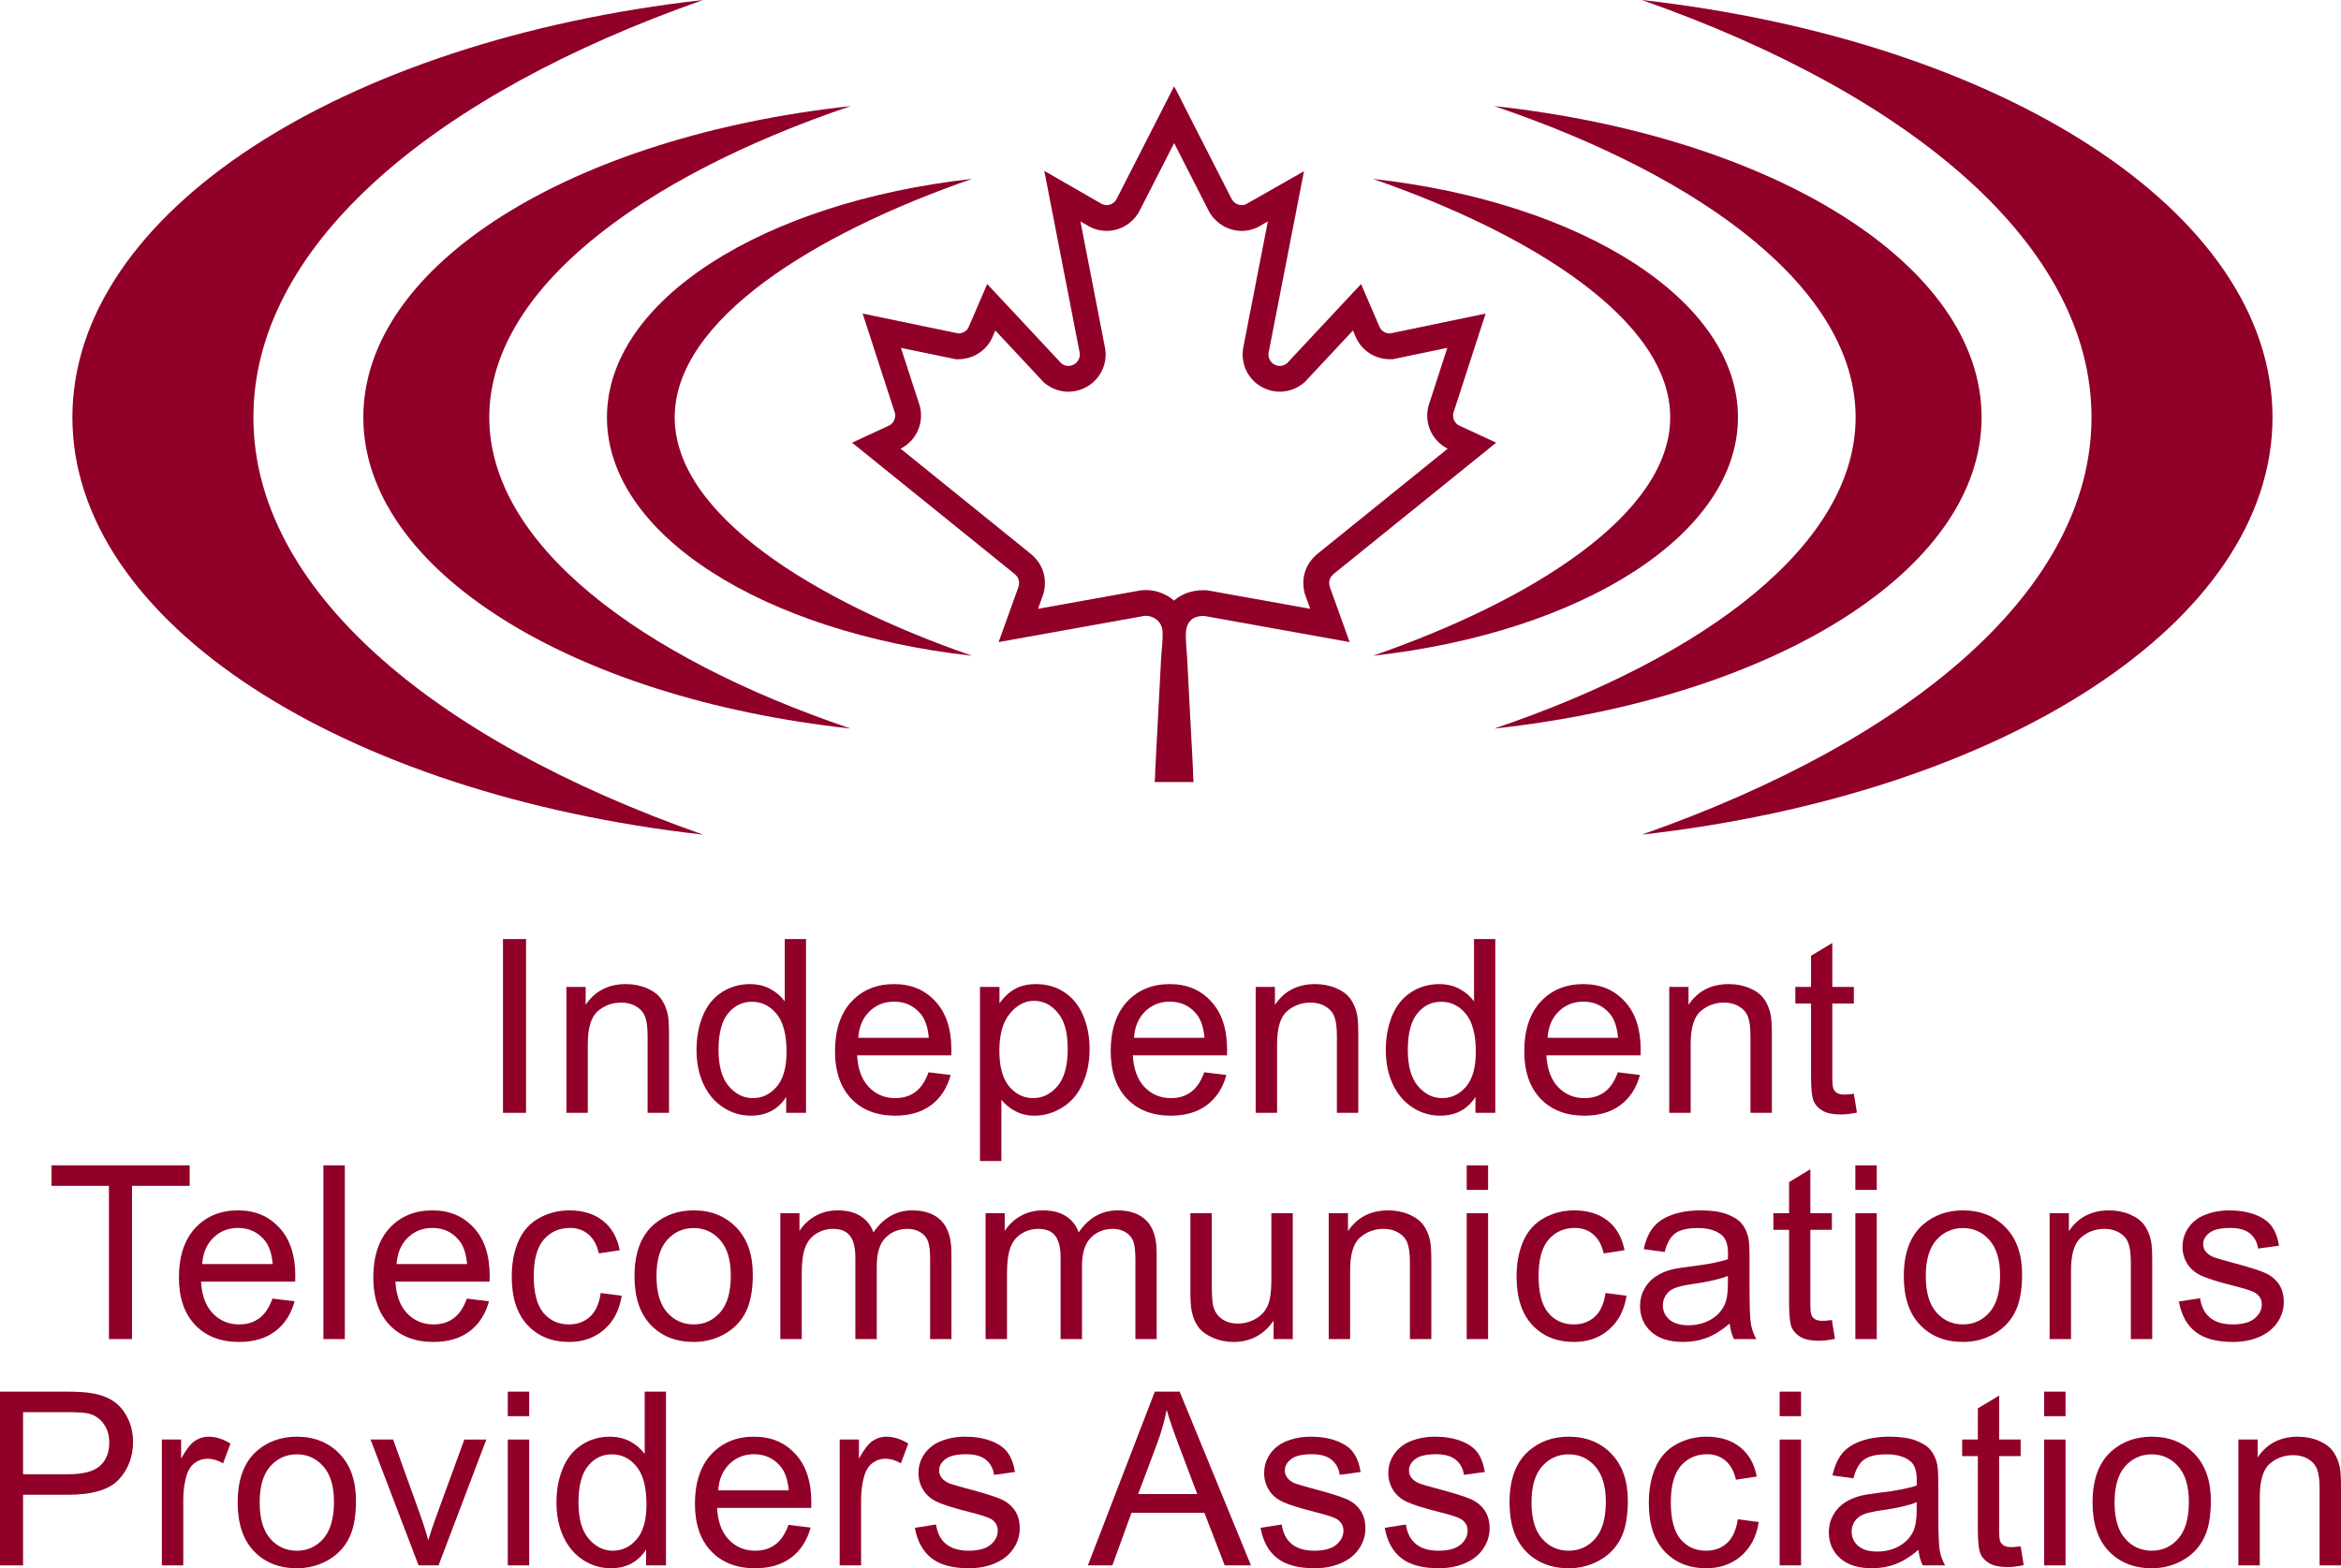 <svg width="194" height="130" viewBox="0 0 194 130" fill="none" xmlns="http://www.w3.org/2000/svg">
<path d="M58.264 0C35.961 7.839 21.457 20.107 21.01 33.935L20.999 34.595C21 48.692 35.608 61.225 58.265 69.188C28.413 65.822 5.999 51.613 5.999 34.595C5.999 17.577 28.412 3.367 58.264 0Z" fill="#900029"/>
<path d="M136.059 0C165.911 3.367 188.324 17.577 188.324 34.595C188.324 51.613 165.911 65.822 136.059 69.188C158.716 61.225 173.324 48.692 173.324 34.595C173.324 20.497 158.716 7.964 136.059 0Z" fill="#900029"/>
<path fill-rule="evenodd" clip-rule="evenodd" d="M97.307 7.179C97.341 7.179 97.327 7.211 97.343 7.237C97.549 7.595 97.746 8.018 97.937 8.391C99.328 11.109 100.7 13.836 102.097 16.551C102.278 16.829 102.581 17.004 102.9 17.004C103.016 17.004 103.135 16.981 103.251 16.931L108.062 14.194L105.128 29.249C105.046 29.865 105.525 30.332 106.056 30.332C106.256 30.332 106.463 30.267 106.65 30.119L112.792 23.544L114.345 27.148C114.511 27.46 114.835 27.643 115.188 27.643L123.115 25.993L120.439 34.238C120.355 34.633 120.521 35.047 120.875 35.253L123.99 36.696L110.674 47.453C110.257 47.766 110.064 48.08 110.188 48.614L111.846 53.226L99.803 51.061C99.784 51.061 99.764 51.06 99.745 51.06C98.632 51.06 98.239 51.74 98.267 52.791C98.283 53.388 98.353 53.993 98.382 54.591C98.532 57.651 98.711 60.711 98.862 63.771C98.88 64.122 98.865 64.483 98.917 64.828H95.685C95.737 64.483 95.723 64.122 95.74 63.771C95.891 60.711 96.071 57.651 96.221 54.591C96.255 53.882 96.397 52.938 96.334 52.255C96.27 51.567 95.644 51.05 94.969 51.05C94.912 51.05 94.856 51.054 94.799 51.061L82.757 53.226L84.415 48.614C84.539 48.08 84.346 47.766 83.928 47.453L70.612 36.696L73.727 35.253C74.081 35.047 74.247 34.633 74.163 34.238L71.488 25.993L79.433 27.643C79.78 27.63 80.095 27.458 80.257 27.148L81.81 23.544L87.967 30.133C88.149 30.272 88.348 30.334 88.541 30.334C89.076 30.334 89.561 29.86 89.475 29.249L86.542 14.166L91.332 16.921C91.456 16.978 91.583 17.004 91.707 17.004C92.024 17.004 92.325 16.833 92.506 16.551L97.287 7.181C97.295 7.18 97.302 7.179 97.307 7.179ZM94.414 17.52L94.366 17.612L94.31 17.7C94.035 18.129 93.658 18.488 93.219 18.738C92.757 19.001 92.234 19.14 91.707 19.14C91.267 19.14 90.839 19.047 90.436 18.862L90.347 18.82L90.261 18.771L89.537 18.355L91.576 28.843L91.587 28.896L91.595 28.951C91.721 29.838 91.457 30.733 90.871 31.405C90.282 32.082 89.432 32.47 88.54 32.47C87.859 32.47 87.208 32.246 86.659 31.825L86.519 31.718L86.399 31.588L82.482 27.396L82.225 27.991L82.193 28.066L82.155 28.138C81.891 28.642 81.49 29.061 80.998 29.349C80.555 29.609 80.043 29.757 79.517 29.778L79.254 29.788L78.995 29.735L74.661 28.835L76.235 33.686L76.258 33.795C76.535 35.103 75.953 36.43 74.807 37.097L74.72 37.148L74.628 37.191L85.249 45.773C85.745 46.151 86.095 46.572 86.319 47.057C86.608 47.684 86.669 48.37 86.5 49.096L86.472 49.217L86.023 50.468L94.418 48.959L94.468 48.95L94.52 48.944C94.667 48.924 94.818 48.914 94.968 48.914C95.814 48.914 96.637 49.222 97.283 49.781C97.285 49.784 97.289 49.785 97.291 49.788C97.771 49.363 98.555 48.925 99.745 48.925C99.778 48.925 99.812 48.925 99.846 48.926L100.016 48.929L100.182 48.959L108.578 50.468L108.129 49.217L108.101 49.096C107.932 48.37 107.993 47.683 108.282 47.057C108.506 46.572 108.856 46.151 109.351 45.773L119.973 37.191L119.972 37.19L119.88 37.147L119.793 37.097C118.648 36.43 118.065 35.103 118.343 33.795L118.366 33.686L119.94 28.836L115.625 29.735L115.408 29.78H115.185C114.032 29.779 112.984 29.153 112.451 28.147L112.41 28.07L112.376 27.991L112.12 27.397L108.217 31.575L108.107 31.694L107.979 31.793C107.42 32.235 106.756 32.469 106.056 32.469C105.17 32.469 104.326 32.085 103.739 31.417C103.153 30.75 102.886 29.856 103.004 28.967L103.013 28.905L103.024 28.842L105.067 18.355L104.313 18.785L104.214 18.841L104.111 18.886C103.725 19.055 103.317 19.141 102.899 19.141C102.371 19.141 101.846 19.001 101.382 18.736C100.95 18.489 100.576 18.137 100.302 17.717L100.241 17.624L100.191 17.526C99.397 15.983 98.599 14.413 97.827 12.894L97.302 11.861L94.414 17.52Z" fill="#900029"/>
<path d="M70.488 8.796C52.984 14.735 40.547 24.082 40.547 34.595C40.548 45.108 52.984 54.455 70.488 60.393C47.425 57.883 30.109 47.285 30.109 34.595C30.109 21.904 47.425 11.307 70.488 8.796Z" fill="#900029"/>
<path d="M123.836 8.796C146.899 11.307 164.215 21.904 164.215 34.595C164.215 47.285 146.899 57.883 123.836 60.393C141.34 54.455 153.775 45.108 153.776 34.595C153.776 24.082 141.34 14.735 123.836 8.796Z" fill="#900029"/>
<path d="M80.549 14.83C67.435 19.379 55.913 26.541 55.913 34.595C55.913 42.648 67.436 49.809 80.549 54.359C63.271 52.435 50.299 44.317 50.299 34.595C50.299 24.872 63.271 16.753 80.549 14.83Z" fill="#900029"/>
<path d="M113.774 14.83C131.052 16.753 144.026 24.872 144.026 34.595C144.025 44.318 131.052 52.435 113.774 54.359C126.888 49.809 138.411 42.648 138.411 34.595C138.411 26.541 126.888 19.379 113.774 14.83Z" fill="#900029"/>
<path d="M41.682 92.247V77.844H43.593V92.247H41.682Z" fill="#900029"/>
<path d="M46.938 92.247V81.813H48.534V83.296C49.303 82.15 50.413 81.577 51.865 81.577C52.495 81.577 53.075 81.69 53.604 81.916C54.133 82.142 54.528 82.439 54.791 82.805C55.054 83.172 55.238 83.608 55.343 84.112C55.408 84.439 55.441 85.012 55.441 85.831V92.246H53.667V85.9C53.667 85.179 53.599 84.641 53.46 84.284C53.323 83.927 53.078 83.642 52.726 83.429C52.375 83.216 51.962 83.11 51.49 83.11C50.734 83.11 50.082 83.349 49.534 83.827C48.985 84.305 48.711 85.212 48.711 86.549V92.247H46.938H46.938Z" fill="#900029"/>
<path d="M65.151 92.247V90.93C64.488 91.965 63.512 92.483 62.225 92.483C61.391 92.483 60.624 92.253 59.924 91.795C59.224 91.336 58.683 90.696 58.298 89.874C57.914 89.052 57.722 88.107 57.722 87.04C57.722 85.972 57.896 85.054 58.244 84.206C58.592 83.357 59.114 82.707 59.81 82.255C60.507 81.803 61.285 81.578 62.146 81.578C62.776 81.578 63.338 81.71 63.83 81.975C64.323 82.24 64.724 82.586 65.032 83.012V77.844H66.796V92.247H65.151H65.151ZM59.545 87.04C59.545 88.376 59.827 89.375 60.392 90.036C60.957 90.698 61.623 91.029 62.392 91.029C63.161 91.029 63.826 90.713 64.368 90.081C64.91 89.448 65.181 88.484 65.181 87.187C65.181 85.76 64.905 84.711 64.353 84.043C63.801 83.375 63.121 83.041 62.313 83.041C61.505 83.041 60.866 83.362 60.338 84.004C59.809 84.646 59.544 85.658 59.544 87.04H59.545Z" fill="#900029"/>
<path d="M76.95 88.887L78.783 89.113C78.494 90.18 77.958 91.009 77.177 91.599C76.395 92.188 75.397 92.483 74.182 92.483C72.651 92.483 71.438 92.013 70.541 91.073C69.645 90.133 69.196 88.815 69.196 87.118C69.196 85.422 69.65 84.001 70.556 83.031C71.463 82.062 72.638 81.578 74.083 81.578C75.528 81.578 76.625 82.052 77.512 83.002C78.399 83.952 78.842 85.288 78.842 87.01C78.842 87.115 78.839 87.272 78.832 87.482H71.029C71.094 88.628 71.42 89.506 72.004 90.115C72.589 90.724 73.318 91.029 74.192 91.029C74.842 91.029 75.397 90.858 75.857 90.518C76.317 90.177 76.681 89.634 76.951 88.887H76.95ZM71.127 86.028H76.97C76.891 85.15 76.668 84.492 76.3 84.053C75.735 83.372 75.003 83.031 74.103 83.031C73.288 83.031 72.603 83.303 72.049 83.847C71.494 84.391 71.186 85.118 71.127 86.028Z" fill="#900029"/>
<path d="M81.211 96.246V81.813H82.827V83.169C83.208 82.638 83.638 82.24 84.118 81.975C84.597 81.71 85.179 81.578 85.862 81.578C86.755 81.578 87.543 81.807 88.227 82.265C88.91 82.724 89.425 83.371 89.774 84.206C90.122 85.041 90.296 85.956 90.296 86.952C90.296 88.019 90.104 88.98 89.719 89.835C89.335 90.69 88.777 91.345 88.044 91.8C87.311 92.255 86.541 92.483 85.734 92.483C85.142 92.483 84.612 92.359 84.142 92.11C83.672 91.861 83.287 91.546 82.984 91.166V96.246H81.211L81.211 96.246ZM82.817 87.089C82.817 88.432 83.09 89.424 83.635 90.066C84.18 90.708 84.84 91.029 85.615 91.029C86.39 91.029 87.078 90.696 87.64 90.032C88.201 89.367 88.482 88.337 88.482 86.942C88.482 85.546 88.208 84.617 87.66 83.955C87.111 83.294 86.456 82.963 85.694 82.963C84.932 82.963 84.27 83.315 83.689 84.019C83.107 84.723 82.817 85.746 82.817 87.089H82.817Z" fill="#900029"/>
<path d="M99.798 88.887L101.63 89.113C101.341 90.18 100.806 91.009 100.024 91.599C99.243 92.188 98.244 92.483 97.029 92.483C95.499 92.483 94.285 92.013 93.389 91.073C92.492 90.133 92.044 88.815 92.044 87.118C92.044 85.422 92.497 84.001 93.404 83.031C94.31 82.062 95.486 81.578 96.931 81.578C98.376 81.578 99.473 82.052 100.36 83.002C101.246 83.952 101.69 85.288 101.69 87.01C101.69 87.115 101.687 87.272 101.68 87.482H93.876C93.942 88.628 94.267 89.506 94.852 90.115C95.436 90.724 96.166 91.029 97.039 91.029C97.69 91.029 98.244 90.858 98.704 90.518C99.164 90.177 99.529 89.634 99.798 88.887H99.798ZM93.975 86.028H99.817C99.739 85.15 99.515 84.492 99.147 84.053C98.582 83.372 97.85 83.031 96.95 83.031C96.136 83.031 95.451 83.303 94.896 83.847C94.341 84.391 94.034 85.118 93.975 86.028Z" fill="#900029"/>
<path d="M104.06 92.247V81.813H105.656V83.296C106.425 82.15 107.534 81.577 108.986 81.577C109.617 81.577 110.196 81.69 110.725 81.916C111.254 82.142 111.65 82.439 111.913 82.805C112.175 83.172 112.36 83.608 112.464 84.112C112.53 84.439 112.563 85.012 112.563 85.831V92.246H110.789V85.9C110.789 85.179 110.72 84.641 110.582 84.284C110.444 83.927 110.2 83.642 109.848 83.429C109.497 83.216 109.085 83.11 108.612 83.11C107.857 83.11 107.204 83.349 106.656 83.827C106.108 84.305 105.833 85.212 105.833 86.549V92.247H104.06H104.06Z" fill="#900029"/>
<path d="M122.272 92.247V90.93C121.609 91.965 120.633 92.483 119.346 92.483C118.512 92.483 117.745 92.253 117.045 91.795C116.346 91.336 115.804 90.696 115.42 89.874C115.035 89.052 114.843 88.107 114.843 87.04C114.843 85.972 115.017 85.054 115.365 84.206C115.713 83.357 116.235 82.707 116.932 82.255C117.628 81.803 118.406 81.578 119.267 81.578C119.897 81.578 120.459 81.71 120.952 81.975C121.444 82.24 121.845 82.586 122.154 83.012V77.844H123.917V92.247H122.272H122.272ZM116.666 87.04C116.666 88.376 116.948 89.375 117.513 90.036C118.078 90.698 118.745 91.029 119.513 91.029C120.282 91.029 120.947 90.713 121.489 90.081C122.031 89.448 122.301 88.484 122.301 87.187C122.301 85.76 122.025 84.711 121.474 84.043C120.922 83.375 120.242 83.041 119.434 83.041C118.626 83.041 117.987 83.362 117.459 84.004C116.93 84.646 116.666 85.658 116.666 87.04H116.666Z" fill="#900029"/>
<path d="M134.071 88.887L135.904 89.113C135.615 90.18 135.079 91.009 134.298 91.599C133.516 92.188 132.518 92.483 131.303 92.483C129.772 92.483 128.559 92.013 127.662 91.073C126.766 90.133 126.317 88.815 126.317 87.118C126.317 85.422 126.771 84.001 127.677 83.031C128.584 82.062 129.759 81.578 131.204 81.578C132.649 81.578 133.746 82.052 134.633 83.002C135.52 83.952 135.963 85.288 135.963 87.01C135.963 87.115 135.96 87.272 135.953 87.482H128.15C128.215 88.628 128.541 89.506 129.125 90.115C129.71 90.724 130.439 91.029 131.313 91.029C131.963 91.029 132.518 90.858 132.978 90.518C133.438 90.177 133.802 89.634 134.072 88.887H134.071ZM128.248 86.028H134.091C134.012 85.15 133.789 84.492 133.421 84.053C132.856 83.372 132.124 83.031 131.224 83.031C130.409 83.031 129.724 83.303 129.17 83.847C128.615 84.391 128.308 85.118 128.248 86.028Z" fill="#900029"/>
<path d="M138.332 92.247V81.813H139.929V83.296C140.697 82.15 141.807 81.577 143.259 81.577C143.89 81.577 144.469 81.69 144.998 81.916C145.527 82.142 145.923 82.439 146.185 82.805C146.448 83.172 146.632 83.608 146.737 84.112C146.802 84.439 146.835 85.012 146.835 85.831V92.246H145.062V85.9C145.062 85.179 144.993 84.641 144.855 84.284C144.717 83.927 144.472 83.642 144.121 83.429C143.769 83.216 143.357 83.11 142.884 83.11C142.129 83.11 141.477 83.349 140.928 83.827C140.38 84.305 140.106 85.212 140.106 86.549V92.247H138.332H138.332Z" fill="#900029"/>
<path d="M153.628 90.665L153.885 92.227C153.385 92.332 152.939 92.384 152.545 92.384C151.901 92.384 151.402 92.283 151.047 92.079C150.693 91.876 150.443 91.61 150.298 91.279C150.154 90.948 150.082 90.252 150.082 89.191V83.188H148.781V81.813H150.082V79.229L151.845 78.168V81.813H153.629V83.188H151.845V89.289C151.845 89.794 151.876 90.118 151.939 90.262C152.001 90.406 152.103 90.521 152.244 90.606C152.386 90.691 152.588 90.734 152.85 90.734C153.048 90.734 153.307 90.711 153.629 90.665H153.628Z" fill="#900029"/>
<path d="M9.028 111.005V98.302H4.269V96.602H15.718V98.302H10.939V111.005H9.028Z" fill="#900029"/>
<path d="M22.58 107.646L24.413 107.872C24.124 108.939 23.588 109.768 22.807 110.357C22.025 110.947 21.027 111.241 19.812 111.241C18.281 111.241 17.068 110.771 16.171 109.832C15.274 108.892 14.826 107.574 14.826 105.877C14.826 104.18 15.279 102.76 16.186 101.79C17.092 100.821 18.268 100.336 19.713 100.336C21.158 100.336 22.255 100.811 23.142 101.761C24.029 102.71 24.472 104.047 24.472 105.769C24.472 105.874 24.469 106.031 24.462 106.241H16.659C16.724 107.387 17.05 108.264 17.634 108.874C18.219 109.483 18.948 109.787 19.822 109.787C20.472 109.787 21.027 109.617 21.487 109.277C21.947 108.936 22.311 108.393 22.58 107.646H22.58ZM16.757 104.787H22.6C22.521 103.909 22.298 103.251 21.93 102.812C21.365 102.131 20.632 101.79 19.732 101.79C18.918 101.79 18.233 102.062 17.678 102.605C17.123 103.149 16.816 103.876 16.757 104.787Z" fill="#900029"/>
<path d="M26.802 111.005V96.603H28.575V111.005H26.802Z" fill="#900029"/>
<path d="M38.688 107.646L40.521 107.872C40.232 108.939 39.696 109.768 38.915 110.357C38.133 110.947 37.135 111.241 35.92 111.241C34.389 111.241 33.176 110.771 32.279 109.832C31.383 108.892 30.934 107.574 30.934 105.877C30.934 104.18 31.388 102.76 32.294 101.79C33.201 100.821 34.376 100.336 35.822 100.336C37.267 100.336 38.363 100.811 39.25 101.761C40.137 102.71 40.581 104.047 40.581 105.769C40.581 105.874 40.577 106.031 40.571 106.241H32.767C32.833 107.387 33.158 108.264 33.742 108.874C34.327 109.483 35.056 109.787 35.93 109.787C36.58 109.787 37.135 109.617 37.595 109.277C38.055 108.936 38.419 108.393 38.689 107.646H38.688ZM32.865 104.787H38.708C38.63 103.909 38.406 103.251 38.038 102.812C37.473 102.131 36.741 101.79 35.841 101.79C35.026 101.79 34.342 102.062 33.787 102.605C33.232 103.149 32.925 103.876 32.865 104.787Z" fill="#900029"/>
<path d="M49.779 107.184L51.523 107.41C51.332 108.608 50.844 109.547 50.059 110.224C49.274 110.902 48.31 111.241 47.168 111.241C45.736 111.241 44.584 110.774 43.714 109.841C42.844 108.908 42.409 107.57 42.409 105.828C42.409 104.701 42.596 103.716 42.971 102.871C43.345 102.026 43.915 101.392 44.68 100.97C45.445 100.547 46.278 100.336 47.178 100.336C48.314 100.336 49.244 100.623 49.966 101.196C50.689 101.769 51.152 102.583 51.356 103.637L49.631 103.903C49.467 103.202 49.177 102.675 48.759 102.321C48.342 101.967 47.838 101.79 47.247 101.79C46.353 101.79 45.628 102.109 45.069 102.748C44.511 103.387 44.232 104.397 44.232 105.779C44.232 107.161 44.501 108.199 45.04 108.835C45.579 109.47 46.281 109.788 47.148 109.788C47.845 109.788 48.426 109.575 48.892 109.149C49.359 108.723 49.654 108.068 49.779 107.184L49.779 107.184Z" fill="#900029"/>
<path d="M52.581 105.789C52.581 103.856 53.12 102.425 54.197 101.495C55.097 100.722 56.194 100.336 57.488 100.336C58.927 100.336 60.102 100.806 61.015 101.746C61.928 102.685 62.385 103.984 62.385 105.641C62.385 106.984 62.183 108.04 61.779 108.809C61.375 109.579 60.787 110.177 60.015 110.602C59.244 111.028 58.401 111.241 57.488 111.241C56.023 111.241 54.839 110.773 53.936 109.836C53.033 108.899 52.581 107.55 52.581 105.788V105.789ZM54.404 105.789C54.404 107.125 54.696 108.125 55.281 108.79C55.866 109.455 56.602 109.787 57.488 109.787C58.375 109.787 59.1 109.453 59.685 108.785C60.27 108.117 60.562 107.099 60.562 105.729C60.562 104.439 60.268 103.462 59.68 102.797C59.093 102.132 58.362 101.8 57.488 101.8C56.614 101.8 55.866 102.131 55.281 102.792C54.697 103.454 54.404 104.453 54.404 105.789Z" fill="#900029"/>
<path d="M64.666 111.005V100.572H66.252V102.036C66.581 101.525 67.018 101.114 67.563 100.803C68.108 100.492 68.729 100.336 69.425 100.336C70.2 100.336 70.836 100.497 71.332 100.817C71.827 101.138 72.177 101.587 72.381 102.163C73.209 100.945 74.286 100.336 75.612 100.336C76.65 100.336 77.448 100.623 78.007 101.195C78.565 101.769 78.844 102.651 78.844 103.843V111.005H77.081V104.432C77.081 103.725 77.023 103.216 76.908 102.905C76.793 102.594 76.585 102.343 76.283 102.153C75.981 101.963 75.626 101.868 75.219 101.868C74.483 101.868 73.872 102.112 73.386 102.6C72.9 103.088 72.657 103.869 72.657 104.944V111.005H70.883V104.227C70.883 103.441 70.739 102.851 70.45 102.458C70.161 102.065 69.688 101.869 69.031 101.869C68.532 101.869 68.071 102 67.647 102.262C67.223 102.524 66.916 102.907 66.725 103.411C66.535 103.916 66.44 104.643 66.44 105.592V111.006H64.666L64.666 111.005Z" fill="#900029"/>
<path d="M81.676 111.005V100.572H83.262V102.036C83.591 101.525 84.028 101.114 84.573 100.803C85.118 100.492 85.739 100.336 86.435 100.336C87.21 100.336 87.846 100.497 88.341 100.817C88.837 101.138 89.187 101.587 89.391 102.163C90.218 100.945 91.296 100.336 92.623 100.336C93.66 100.336 94.458 100.623 95.017 101.195C95.575 101.769 95.854 102.651 95.854 103.843V111.005H94.091V104.432C94.091 103.725 94.033 103.216 93.918 102.905C93.803 102.594 93.595 102.343 93.293 102.153C92.991 101.963 92.636 101.868 92.228 101.868C91.493 101.868 90.882 102.112 90.396 102.6C89.91 103.088 89.667 103.869 89.667 104.944V111.005H87.893V104.227C87.893 103.441 87.749 102.851 87.46 102.458C87.171 102.065 86.698 101.869 86.041 101.869C85.542 101.869 85.081 102 84.657 102.262C84.233 102.524 83.926 102.907 83.735 103.411C83.545 103.916 83.45 104.643 83.45 105.592V111.006H81.676L81.676 111.005Z" fill="#900029"/>
<path d="M105.545 111.005V109.473C104.731 110.652 103.624 111.241 102.225 111.241C101.607 111.241 101.031 111.123 100.496 110.887C99.96 110.652 99.563 110.355 99.303 109.998C99.044 109.642 98.862 109.204 98.757 108.687C98.684 108.34 98.648 107.79 98.648 107.036V100.572H100.422V106.358C100.422 107.282 100.458 107.904 100.53 108.225C100.642 108.69 100.878 109.055 101.24 109.321C101.601 109.586 102.047 109.718 102.58 109.718C103.112 109.718 103.611 109.582 104.077 109.311C104.543 109.039 104.873 108.669 105.067 108.2C105.261 107.732 105.358 107.052 105.358 106.162V100.571H107.132V111.005H105.545V111.005Z" fill="#900029"/>
<path d="M110.111 111.005V100.572H111.708V102.055C112.476 100.909 113.586 100.336 115.038 100.336C115.669 100.336 116.248 100.449 116.777 100.675C117.306 100.901 117.702 101.197 117.965 101.564C118.227 101.931 118.411 102.366 118.516 102.87C118.582 103.198 118.615 103.771 118.615 104.59V111.005H116.841V104.658C116.841 103.938 116.772 103.399 116.634 103.042C116.496 102.685 116.251 102.401 115.9 102.188C115.549 101.975 115.136 101.868 114.664 101.868C113.908 101.868 113.256 102.108 112.708 102.586C112.159 103.064 111.885 103.971 111.885 105.307V111.005H110.112H110.111Z" fill="#900029"/>
<path d="M121.546 98.636V96.603H123.319V98.636H121.546ZM121.546 111.005V100.572H123.319V111.005H121.546Z" fill="#900029"/>
<path d="M133.049 107.184L134.793 107.41C134.603 108.608 134.115 109.547 133.33 110.224C132.545 110.902 131.581 111.241 130.438 111.241C129.006 111.241 127.855 110.774 126.985 109.841C126.115 108.908 125.68 107.57 125.68 105.828C125.68 104.701 125.867 103.716 126.241 102.871C126.616 102.026 127.185 101.392 127.951 100.97C128.716 100.547 129.549 100.336 130.449 100.336C131.585 100.336 132.514 100.623 133.237 101.196C133.96 101.769 134.423 102.583 134.626 103.637L132.902 103.903C132.738 103.202 132.447 102.675 132.03 102.321C131.613 101.967 131.109 101.79 130.518 101.79C129.624 101.79 128.898 102.109 128.34 102.748C127.782 103.387 127.503 104.397 127.503 105.779C127.503 107.161 127.772 108.199 128.311 108.835C128.849 109.47 129.552 109.788 130.419 109.788C131.116 109.788 131.697 109.575 132.163 109.149C132.63 108.723 132.925 108.068 133.05 107.184L133.049 107.184Z" fill="#900029"/>
<path d="M143.34 109.718C142.683 110.275 142.051 110.668 141.443 110.897C140.836 111.126 140.184 111.241 139.487 111.241C138.338 111.241 137.454 110.961 136.837 110.401C136.219 109.841 135.911 109.126 135.911 108.254C135.911 107.744 136.027 107.277 136.261 106.854C136.494 106.432 136.799 106.093 137.177 105.837C137.555 105.582 137.98 105.389 138.453 105.258C138.801 105.166 139.327 105.078 140.03 104.992C141.461 104.822 142.516 104.619 143.192 104.383C143.199 104.141 143.202 103.987 143.202 103.921C143.202 103.201 143.035 102.693 142.7 102.399C142.246 101.999 141.573 101.799 140.68 101.799C139.846 101.799 139.23 101.945 138.832 102.236C138.435 102.528 138.141 103.044 137.95 103.784L136.216 103.548C136.374 102.808 136.633 102.21 136.995 101.755C137.356 101.3 137.878 100.949 138.561 100.704C139.244 100.458 140.036 100.336 140.936 100.336C141.836 100.336 142.555 100.44 143.113 100.65C143.671 100.86 144.082 101.123 144.345 101.441C144.607 101.759 144.791 102.16 144.896 102.644C144.955 102.946 144.985 103.489 144.985 104.276V106.633C144.985 108.277 145.023 109.317 145.098 109.753C145.174 110.188 145.323 110.606 145.547 111.005H143.694C143.51 110.639 143.392 110.21 143.339 109.718H143.34ZM143.192 105.769C142.548 106.031 141.583 106.254 140.296 106.437C139.566 106.542 139.051 106.66 138.749 106.791C138.446 106.922 138.213 107.113 138.049 107.366C137.885 107.618 137.803 107.898 137.803 108.206C137.803 108.677 137.982 109.07 138.34 109.385C138.698 109.699 139.222 109.856 139.911 109.856C140.601 109.856 141.202 109.707 141.734 109.409C142.266 109.111 142.657 108.704 142.906 108.186C143.097 107.787 143.192 107.197 143.192 106.418V105.769L143.192 105.769Z" fill="#900029"/>
<path d="M151.808 109.424L152.064 110.986C151.565 111.09 151.119 111.143 150.725 111.143C150.081 111.143 149.582 111.041 149.227 110.838C148.873 110.635 148.623 110.368 148.478 110.037C148.334 109.707 148.262 109.011 148.262 107.95V101.947H146.961V100.572H148.262V97.988L150.025 96.927V100.572H151.809V101.947H150.025V108.048C150.025 108.553 150.056 108.877 150.119 109.021C150.181 109.165 150.283 109.279 150.424 109.364C150.565 109.45 150.767 109.492 151.03 109.492C151.227 109.492 151.486 109.469 151.808 109.424Z" fill="#900029"/>
<path d="M153.754 98.636V96.603H155.527V98.636H153.754ZM153.754 111.005V100.572H155.527V111.005H153.754Z" fill="#900029"/>
<path d="M157.769 105.789C157.769 103.856 158.307 102.425 159.384 101.495C160.284 100.722 161.381 100.336 162.675 100.336C164.114 100.336 165.29 100.806 166.203 101.746C167.116 102.685 167.572 103.984 167.572 105.641C167.572 106.984 167.37 108.04 166.966 108.809C166.562 109.579 165.974 110.177 165.203 110.602C164.431 111.028 163.588 111.241 162.675 111.241C161.21 111.241 160.026 110.773 159.123 109.836C158.22 108.899 157.769 107.55 157.769 105.788V105.789ZM159.591 105.789C159.591 107.125 159.883 108.125 160.468 108.79C161.053 109.455 161.788 109.787 162.675 109.787C163.562 109.787 164.288 109.453 164.872 108.785C165.457 108.117 165.749 107.099 165.749 105.729C165.749 104.439 165.455 103.462 164.867 102.797C164.279 102.132 163.549 101.8 162.675 101.8C161.802 101.8 161.053 102.131 160.468 102.792C159.884 103.454 159.591 104.453 159.591 105.789Z" fill="#900029"/>
<path d="M169.854 111.005V100.572H171.45V102.055C172.218 100.909 173.328 100.336 174.78 100.336C175.411 100.336 175.99 100.449 176.519 100.675C177.048 100.901 177.444 101.197 177.706 101.564C177.969 101.931 178.153 102.366 178.258 102.87C178.324 103.198 178.357 103.771 178.357 104.59V111.005H176.583V104.658C176.583 103.938 176.514 103.399 176.376 103.042C176.238 102.685 175.993 102.401 175.642 102.188C175.291 101.975 174.878 101.868 174.406 101.868C173.65 101.868 172.998 102.108 172.45 102.586C171.901 103.064 171.627 103.971 171.627 105.307V111.005H169.854Z" fill="#900029"/>
<path d="M180.569 107.891L182.322 107.616C182.421 108.317 182.695 108.854 183.145 109.227C183.595 109.6 184.224 109.787 185.032 109.787C185.84 109.787 186.451 109.622 186.845 109.291C187.239 108.96 187.436 108.572 187.436 108.127C187.436 107.727 187.262 107.413 186.914 107.183C186.671 107.026 186.067 106.826 185.101 106.584C183.8 106.257 182.899 105.973 182.396 105.734C181.894 105.495 181.513 105.165 181.253 104.742C180.994 104.319 180.864 103.853 180.864 103.342C180.864 102.877 180.971 102.446 181.184 102.05C181.398 101.654 181.688 101.325 182.056 101.062C182.332 100.859 182.708 100.688 183.184 100.547C183.661 100.406 184.171 100.336 184.716 100.336C185.538 100.336 186.258 100.453 186.879 100.689C187.5 100.925 187.958 101.244 188.254 101.647C188.549 102.05 188.753 102.589 188.865 103.264L187.13 103.499C187.052 102.962 186.823 102.543 186.446 102.242C186.068 101.941 185.534 101.79 184.844 101.79C184.03 101.79 183.449 101.924 183.1 102.193C182.752 102.462 182.578 102.776 182.578 103.136C182.578 103.365 182.65 103.572 182.795 103.755C182.939 103.945 183.166 104.102 183.475 104.227C183.652 104.292 184.174 104.443 185.041 104.679C186.296 105.013 187.171 105.286 187.667 105.499C188.163 105.712 188.552 106.021 188.835 106.427C189.117 106.833 189.258 107.338 189.258 107.94C189.258 108.543 189.086 109.085 188.741 109.606C188.396 110.126 187.899 110.529 187.248 110.814C186.598 111.099 185.862 111.242 185.042 111.242C183.682 111.242 182.646 110.96 181.933 110.397C181.22 109.833 180.765 108.999 180.568 107.892L180.569 107.891Z" fill="#900029"/>
<path d="M0 129.764V115.361H5.449C6.408 115.361 7.14 115.407 7.646 115.499C8.355 115.617 8.95 115.841 9.429 116.172C9.909 116.503 10.295 116.966 10.587 117.562C10.879 118.158 11.025 118.813 11.025 119.527C11.025 120.752 10.634 121.788 9.853 122.636C9.071 123.485 7.659 123.909 5.616 123.909H1.911V129.764H0ZM1.911 122.209H5.646C6.881 122.209 7.757 121.98 8.276 121.521C8.795 121.063 9.055 120.418 9.055 119.586C9.055 118.983 8.902 118.467 8.596 118.038C8.291 117.609 7.889 117.326 7.389 117.189C7.068 117.104 6.473 117.061 5.606 117.061H1.911V122.209Z" fill="#900029"/>
<path d="M13.414 129.764V119.33H15.01V120.912C15.418 120.172 15.794 119.684 16.139 119.448C16.483 119.213 16.863 119.095 17.277 119.095C17.874 119.095 18.482 119.285 19.099 119.664L18.489 121.305C18.055 121.05 17.622 120.922 17.188 120.922C16.8 120.922 16.452 121.038 16.144 121.271C15.835 121.503 15.615 121.826 15.484 122.238C15.287 122.867 15.188 123.555 15.188 124.302V129.764H13.415L13.414 129.764Z" fill="#900029"/>
<path d="M19.696 124.547C19.696 122.615 20.235 121.184 21.312 120.254C22.212 119.481 23.309 119.095 24.603 119.095C26.042 119.095 27.217 119.564 28.13 120.504C29.043 121.444 29.5 122.743 29.5 124.4C29.5 125.742 29.298 126.799 28.894 127.568C28.49 128.338 27.902 128.935 27.131 129.361C26.359 129.787 25.516 130 24.603 130C23.138 130 21.954 129.532 21.051 128.595C20.148 127.658 19.696 126.309 19.696 124.547V124.547ZM21.519 124.547C21.519 125.883 21.811 126.884 22.396 127.549C22.98 128.214 23.716 128.546 24.603 128.546C25.489 128.546 26.215 128.212 26.8 127.544C27.385 126.876 27.677 125.857 27.677 124.488C27.677 123.198 27.383 122.22 26.795 121.555C26.207 120.891 25.476 120.558 24.603 120.558C23.729 120.558 22.98 120.889 22.396 121.551C21.811 122.212 21.519 123.211 21.519 124.547Z" fill="#900029"/>
<path d="M34.687 129.764L30.706 119.33H32.578L34.825 125.579C35.068 126.254 35.291 126.954 35.494 127.681C35.652 127.131 35.872 126.47 36.154 125.697L38.48 119.331H40.303L36.342 129.764H34.686L34.687 129.764Z" fill="#900029"/>
<path d="M42.081 117.395V115.361H43.855V117.395H42.081ZM42.081 129.764V119.33H43.855V129.764H42.081Z" fill="#900029"/>
<path d="M53.544 129.764V128.448C52.881 129.482 51.906 130 50.618 130C49.784 130 49.017 129.771 48.318 129.312C47.618 128.854 47.076 128.214 46.692 127.391C46.307 126.57 46.115 125.625 46.115 124.557C46.115 123.49 46.289 122.571 46.637 121.723C46.985 120.875 47.508 120.225 48.204 119.773C48.9 119.321 49.678 119.095 50.539 119.095C51.17 119.095 51.731 119.228 52.224 119.493C52.717 119.758 53.117 120.103 53.426 120.529V115.361H55.19V129.764H53.544H53.544ZM47.938 124.557C47.938 125.893 48.22 126.892 48.785 127.554C49.35 128.215 50.017 128.546 50.785 128.546C51.554 128.546 52.219 128.23 52.761 127.598C53.303 126.966 53.574 126.001 53.574 124.705C53.574 123.277 53.298 122.229 52.746 121.561C52.194 120.893 51.514 120.559 50.706 120.559C49.898 120.559 49.259 120.88 48.731 121.521C48.202 122.163 47.938 123.175 47.938 124.557H47.938Z" fill="#900029"/>
<path d="M65.343 126.404L67.175 126.63C66.886 127.698 66.351 128.526 65.569 129.116C64.788 129.705 63.789 130 62.574 130C61.044 130 59.83 129.53 58.934 128.59C58.037 127.651 57.589 126.332 57.589 124.636C57.589 122.939 58.042 121.518 58.949 120.549C59.855 119.58 61.031 119.095 62.476 119.095C63.921 119.095 65.018 119.57 65.905 120.519C66.791 121.469 67.235 122.805 67.235 124.528C67.235 124.633 67.231 124.79 67.225 124.999H59.421C59.487 126.145 59.812 127.023 60.397 127.632C60.981 128.241 61.711 128.546 62.584 128.546C63.235 128.546 63.789 128.376 64.249 128.035C64.709 127.695 65.074 127.151 65.343 126.404H65.343ZM59.52 123.545H65.363C65.284 122.668 65.061 122.009 64.693 121.571C64.128 120.89 63.395 120.549 62.495 120.549C61.681 120.549 60.996 120.821 60.441 121.364C59.886 121.908 59.579 122.635 59.52 123.545Z" fill="#900029"/>
<path d="M69.585 129.764V119.33H71.181V120.912C71.589 120.172 71.965 119.684 72.309 119.448C72.654 119.213 73.034 119.095 73.448 119.095C74.045 119.095 74.653 119.285 75.27 119.664L74.659 121.305C74.226 121.05 73.792 120.922 73.359 120.922C72.971 120.922 72.623 121.038 72.315 121.271C72.006 121.503 71.786 121.826 71.655 122.238C71.457 122.867 71.359 123.555 71.359 124.302V129.764H69.586L69.585 129.764Z" fill="#900029"/>
<path d="M75.817 126.65L77.571 126.375C77.669 127.075 77.944 127.612 78.393 127.986C78.843 128.359 79.472 128.546 80.28 128.546C81.088 128.546 81.699 128.38 82.093 128.05C82.487 127.719 82.684 127.331 82.684 126.885C82.684 126.486 82.51 126.171 82.162 125.942C81.919 125.785 81.315 125.585 80.349 125.343C79.049 125.015 78.147 124.732 77.644 124.493C77.142 124.254 76.761 123.923 76.501 123.501C76.242 123.078 76.112 122.612 76.112 122.101C76.112 121.636 76.219 121.205 76.432 120.809C76.645 120.412 76.936 120.083 77.304 119.821C77.58 119.618 77.956 119.446 78.432 119.305C78.909 119.165 79.419 119.094 79.965 119.094C80.786 119.094 81.506 119.212 82.127 119.448C82.748 119.684 83.206 120.003 83.502 120.406C83.797 120.809 84.001 121.348 84.113 122.022L82.379 122.258C82.3 121.721 82.072 121.302 81.694 121.001C81.316 120.7 80.782 120.549 80.093 120.549C79.278 120.549 78.697 120.683 78.349 120.952C78 121.22 77.826 121.534 77.826 121.895C77.826 122.124 77.899 122.33 78.043 122.514C78.188 122.704 78.414 122.861 78.723 122.985C78.9 123.051 79.422 123.201 80.29 123.437C81.544 123.771 82.419 124.045 82.915 124.258C83.411 124.471 83.8 124.78 84.083 125.186C84.365 125.592 84.507 126.096 84.507 126.699C84.507 127.302 84.334 127.843 83.989 128.364C83.644 128.885 83.147 129.288 82.497 129.573C81.846 129.858 81.111 130 80.29 130C78.93 130 77.894 129.719 77.181 129.156C76.469 128.592 76.014 127.757 75.817 126.65L75.817 126.65Z" fill="#900029"/>
<path d="M90.152 129.764L95.7 115.361H97.759L103.67 129.764H101.493L99.808 125.402H93.768L92.182 129.764H90.152ZM94.32 123.85H99.217L97.709 119.861C97.25 118.649 96.908 117.654 96.685 116.874C96.501 117.798 96.241 118.715 95.906 119.625L94.32 123.85Z" fill="#900029"/>
<path d="M104.463 126.65L106.217 126.375C106.315 127.075 106.59 127.612 107.04 127.986C107.49 128.359 108.118 128.546 108.927 128.546C109.735 128.546 110.345 128.38 110.74 128.05C111.134 127.719 111.331 127.331 111.331 126.885C111.331 126.486 111.156 126.172 110.808 125.942C110.565 125.785 109.961 125.585 108.995 125.343C107.695 125.015 106.794 124.732 106.291 124.493C105.788 124.254 105.407 123.923 105.148 123.501C104.888 123.078 104.759 122.612 104.759 122.101C104.759 121.636 104.865 121.205 105.079 120.809C105.292 120.412 105.583 120.083 105.951 119.821C106.227 119.618 106.603 119.446 107.079 119.305C107.555 119.165 108.066 119.094 108.611 119.094C109.432 119.094 110.153 119.212 110.774 119.448C111.395 119.684 111.853 120.003 112.148 120.406C112.444 120.809 112.648 121.348 112.759 122.022L111.025 122.258C110.946 121.721 110.718 121.302 110.34 121.001C109.963 120.7 109.429 120.549 108.739 120.549C107.924 120.549 107.343 120.683 106.995 120.952C106.647 121.22 106.473 121.534 106.473 121.895C106.473 122.124 106.545 122.33 106.69 122.514C106.834 122.704 107.06 122.861 107.369 122.985C107.547 123.051 108.069 123.201 108.936 123.437C110.19 123.771 111.066 124.045 111.562 124.258C112.057 124.471 112.447 124.78 112.729 125.186C113.012 125.592 113.153 126.096 113.153 126.699C113.153 127.302 112.981 127.843 112.636 128.364C112.291 128.885 111.793 129.288 111.143 129.573C110.493 129.858 109.757 130 108.936 130C107.576 130 106.54 129.719 105.828 129.156C105.115 128.592 104.66 127.757 104.463 126.65L104.463 126.65Z" fill="#900029"/>
<path d="M114.754 126.65L116.508 126.375C116.606 127.075 116.881 127.612 117.33 127.986C117.78 128.359 118.409 128.546 119.217 128.546C120.025 128.546 120.636 128.38 121.03 128.05C121.425 127.719 121.621 127.331 121.621 126.885C121.621 126.486 121.447 126.171 121.099 125.942C120.856 125.785 120.252 125.585 119.286 125.343C117.986 125.015 117.084 124.732 116.582 124.493C116.079 124.254 115.698 123.923 115.439 123.501C115.179 123.078 115.049 122.612 115.049 122.101C115.049 121.636 115.156 121.205 115.37 120.809C115.583 120.412 115.874 120.083 116.242 119.821C116.518 119.618 116.894 119.446 117.37 119.305C117.846 119.165 118.357 119.094 118.902 119.094C119.723 119.094 120.444 119.212 121.065 119.448C121.685 119.684 122.144 120.003 122.439 120.406C122.735 120.809 122.938 121.348 123.05 122.022L121.316 122.258C121.237 121.721 121.009 121.302 120.631 121.001C120.253 120.7 119.72 120.549 119.03 120.549C118.215 120.549 117.634 120.683 117.286 120.952C116.937 121.22 116.764 121.534 116.764 121.895C116.764 122.124 116.836 122.33 116.98 122.514C117.125 122.704 117.351 122.861 117.66 122.985C117.837 123.051 118.36 123.201 119.227 123.437C120.481 123.771 121.356 124.045 121.852 124.258C122.348 124.471 122.737 124.78 123.02 125.186C123.302 125.592 123.444 126.096 123.444 126.699C123.444 127.302 123.271 127.843 122.926 128.364C122.582 128.885 122.084 129.288 121.434 129.573C120.784 129.858 120.048 130 119.227 130C117.867 130 116.831 129.719 116.118 129.156C115.406 128.592 114.951 127.757 114.754 126.65L114.754 126.65Z" fill="#900029"/>
<path d="M125.095 124.547C125.095 122.615 125.633 121.184 126.711 120.254C127.611 119.481 128.707 119.095 130.002 119.095C131.44 119.095 132.616 119.564 133.529 120.504C134.442 121.444 134.899 122.743 134.899 124.4C134.899 125.742 134.696 126.799 134.293 127.568C133.889 128.338 133.301 128.935 132.529 129.361C131.757 129.787 130.915 130 130.002 130C128.537 130 127.353 129.532 126.449 128.595C125.546 127.658 125.095 126.309 125.095 124.547V124.547ZM126.917 124.547C126.917 125.883 127.209 126.884 127.794 127.549C128.379 128.214 129.115 128.546 130.001 128.546C130.888 128.546 131.614 128.212 132.199 127.544C132.783 126.876 133.076 125.857 133.076 124.488C133.076 123.198 132.782 122.22 132.194 121.555C131.606 120.891 130.875 120.558 130.001 120.558C129.128 120.558 128.379 120.889 127.794 121.551C127.21 122.212 126.917 123.211 126.917 124.547Z" fill="#900029"/>
<path d="M144.007 125.942L145.751 126.168C145.561 127.367 145.073 128.305 144.288 128.983C143.503 129.661 142.539 130 141.396 130C139.964 130 138.813 129.533 137.943 128.6C137.073 127.667 136.638 126.329 136.638 124.587C136.638 123.46 136.825 122.474 137.199 121.629C137.574 120.785 138.143 120.151 138.909 119.729C139.674 119.306 140.506 119.095 141.407 119.095C142.543 119.095 143.472 119.382 144.195 119.954C144.918 120.528 145.381 121.341 145.584 122.396L143.86 122.661C143.696 121.96 143.405 121.433 142.988 121.079C142.571 120.726 142.067 120.549 141.476 120.549C140.582 120.549 139.856 120.868 139.298 121.507C138.74 122.145 138.461 123.156 138.461 124.538C138.461 125.92 138.73 126.958 139.269 127.593C139.807 128.229 140.51 128.546 141.377 128.546C142.074 128.546 142.655 128.334 143.121 127.908C143.588 127.482 143.883 126.827 144.008 125.943L144.007 125.942Z" fill="#900029"/>
<path d="M147.48 117.395V115.361H149.254V117.395H147.48ZM147.48 129.764V119.33H149.254V129.764H147.48Z" fill="#900029"/>
<path d="M158.984 128.477C158.327 129.034 157.695 129.427 157.087 129.656C156.48 129.885 155.827 130 155.131 130C153.982 130 153.098 129.72 152.481 129.16C151.863 128.6 151.555 127.884 151.555 127.013C151.555 126.502 151.671 126.036 151.905 125.613C152.138 125.191 152.443 124.852 152.821 124.596C153.199 124.341 153.624 124.148 154.097 124.016C154.445 123.925 154.97 123.836 155.673 123.751C157.105 123.581 158.159 123.378 158.836 123.142C158.843 122.9 158.846 122.746 158.846 122.68C158.846 121.96 158.678 121.452 158.343 121.157C157.89 120.758 157.217 120.558 156.324 120.558C155.49 120.558 154.874 120.704 154.476 120.995C154.079 121.287 153.785 121.803 153.594 122.543L151.86 122.307C152.018 121.567 152.277 120.969 152.638 120.514C152.999 120.059 153.522 119.708 154.205 119.463C154.888 119.217 155.68 119.094 156.58 119.094C157.479 119.094 158.198 119.199 158.757 119.409C159.315 119.618 159.726 119.882 159.988 120.2C160.251 120.518 160.435 120.918 160.54 121.403C160.599 121.704 160.629 122.248 160.629 123.034V125.392C160.629 127.036 160.666 128.076 160.742 128.511C160.818 128.947 160.967 129.364 161.191 129.764H159.338C159.154 129.397 159.036 128.968 158.983 128.477H158.984ZM158.836 124.528C158.192 124.79 157.227 125.013 155.939 125.196C155.21 125.301 154.695 125.419 154.392 125.55C154.09 125.681 153.857 125.872 153.693 126.124C153.529 126.377 153.447 126.657 153.447 126.965C153.447 127.436 153.626 127.829 153.984 128.144C154.342 128.458 154.866 128.615 155.555 128.615C156.245 128.615 156.846 128.466 157.378 128.168C157.91 127.87 158.301 127.462 158.551 126.945C158.741 126.546 158.836 125.956 158.836 125.177V124.528L158.836 124.528Z" fill="#900029"/>
<path d="M167.452 128.182L167.708 129.744C167.209 129.849 166.762 129.902 166.368 129.902C165.724 129.902 165.225 129.8 164.871 129.597C164.516 129.394 164.266 129.127 164.122 128.796C163.977 128.466 163.905 127.769 163.905 126.709V120.706H162.605V119.33H163.905V116.747L165.669 115.686V119.33H167.452V120.706H165.669V126.807C165.669 127.311 165.7 127.635 165.762 127.779C165.825 127.924 165.927 128.038 166.068 128.123C166.209 128.208 166.411 128.251 166.674 128.251C166.871 128.251 167.13 128.228 167.452 128.182H167.452Z" fill="#900029"/>
<path d="M169.397 117.395V115.361H171.171V117.395H169.397ZM169.397 129.764V119.33H171.171V129.764H169.397Z" fill="#900029"/>
<path d="M173.412 124.547C173.412 122.615 173.951 121.184 175.028 120.254C175.928 119.481 177.025 119.095 178.319 119.095C179.758 119.095 180.933 119.564 181.846 120.504C182.759 121.444 183.216 122.743 183.216 124.4C183.216 125.742 183.014 126.799 182.61 127.568C182.206 128.338 181.618 128.935 180.846 129.361C180.075 129.787 179.232 130 178.319 130C176.854 130 175.67 129.532 174.767 128.595C173.863 127.658 173.412 126.309 173.412 124.547V124.547ZM175.235 124.547C175.235 125.883 175.527 126.884 176.112 127.549C176.696 128.214 177.432 128.546 178.319 128.546C179.205 128.546 179.931 128.212 180.516 127.544C181.101 126.876 181.393 125.857 181.393 124.488C181.393 123.198 181.099 122.22 180.511 121.555C179.923 120.891 179.192 120.558 178.319 120.558C177.445 120.558 176.696 120.889 176.112 121.551C175.527 122.212 175.235 123.211 175.235 124.547Z" fill="#900029"/>
<path d="M185.497 129.764V119.33H187.093V120.814C187.862 119.668 188.971 119.095 190.423 119.095C191.054 119.095 191.633 119.208 192.162 119.434C192.691 119.66 193.087 119.956 193.35 120.323C193.612 120.689 193.796 121.125 193.901 121.629C193.967 121.957 194 122.53 194 123.348V129.764H192.226V123.417C192.226 122.697 192.157 122.158 192.019 121.801C191.881 121.444 191.636 121.159 191.285 120.946C190.933 120.734 190.521 120.627 190.048 120.627C189.293 120.627 188.641 120.866 188.093 121.344C187.544 121.823 187.27 122.73 187.27 124.066V129.764H185.496H185.497Z" fill="#900029"/>
</svg>
